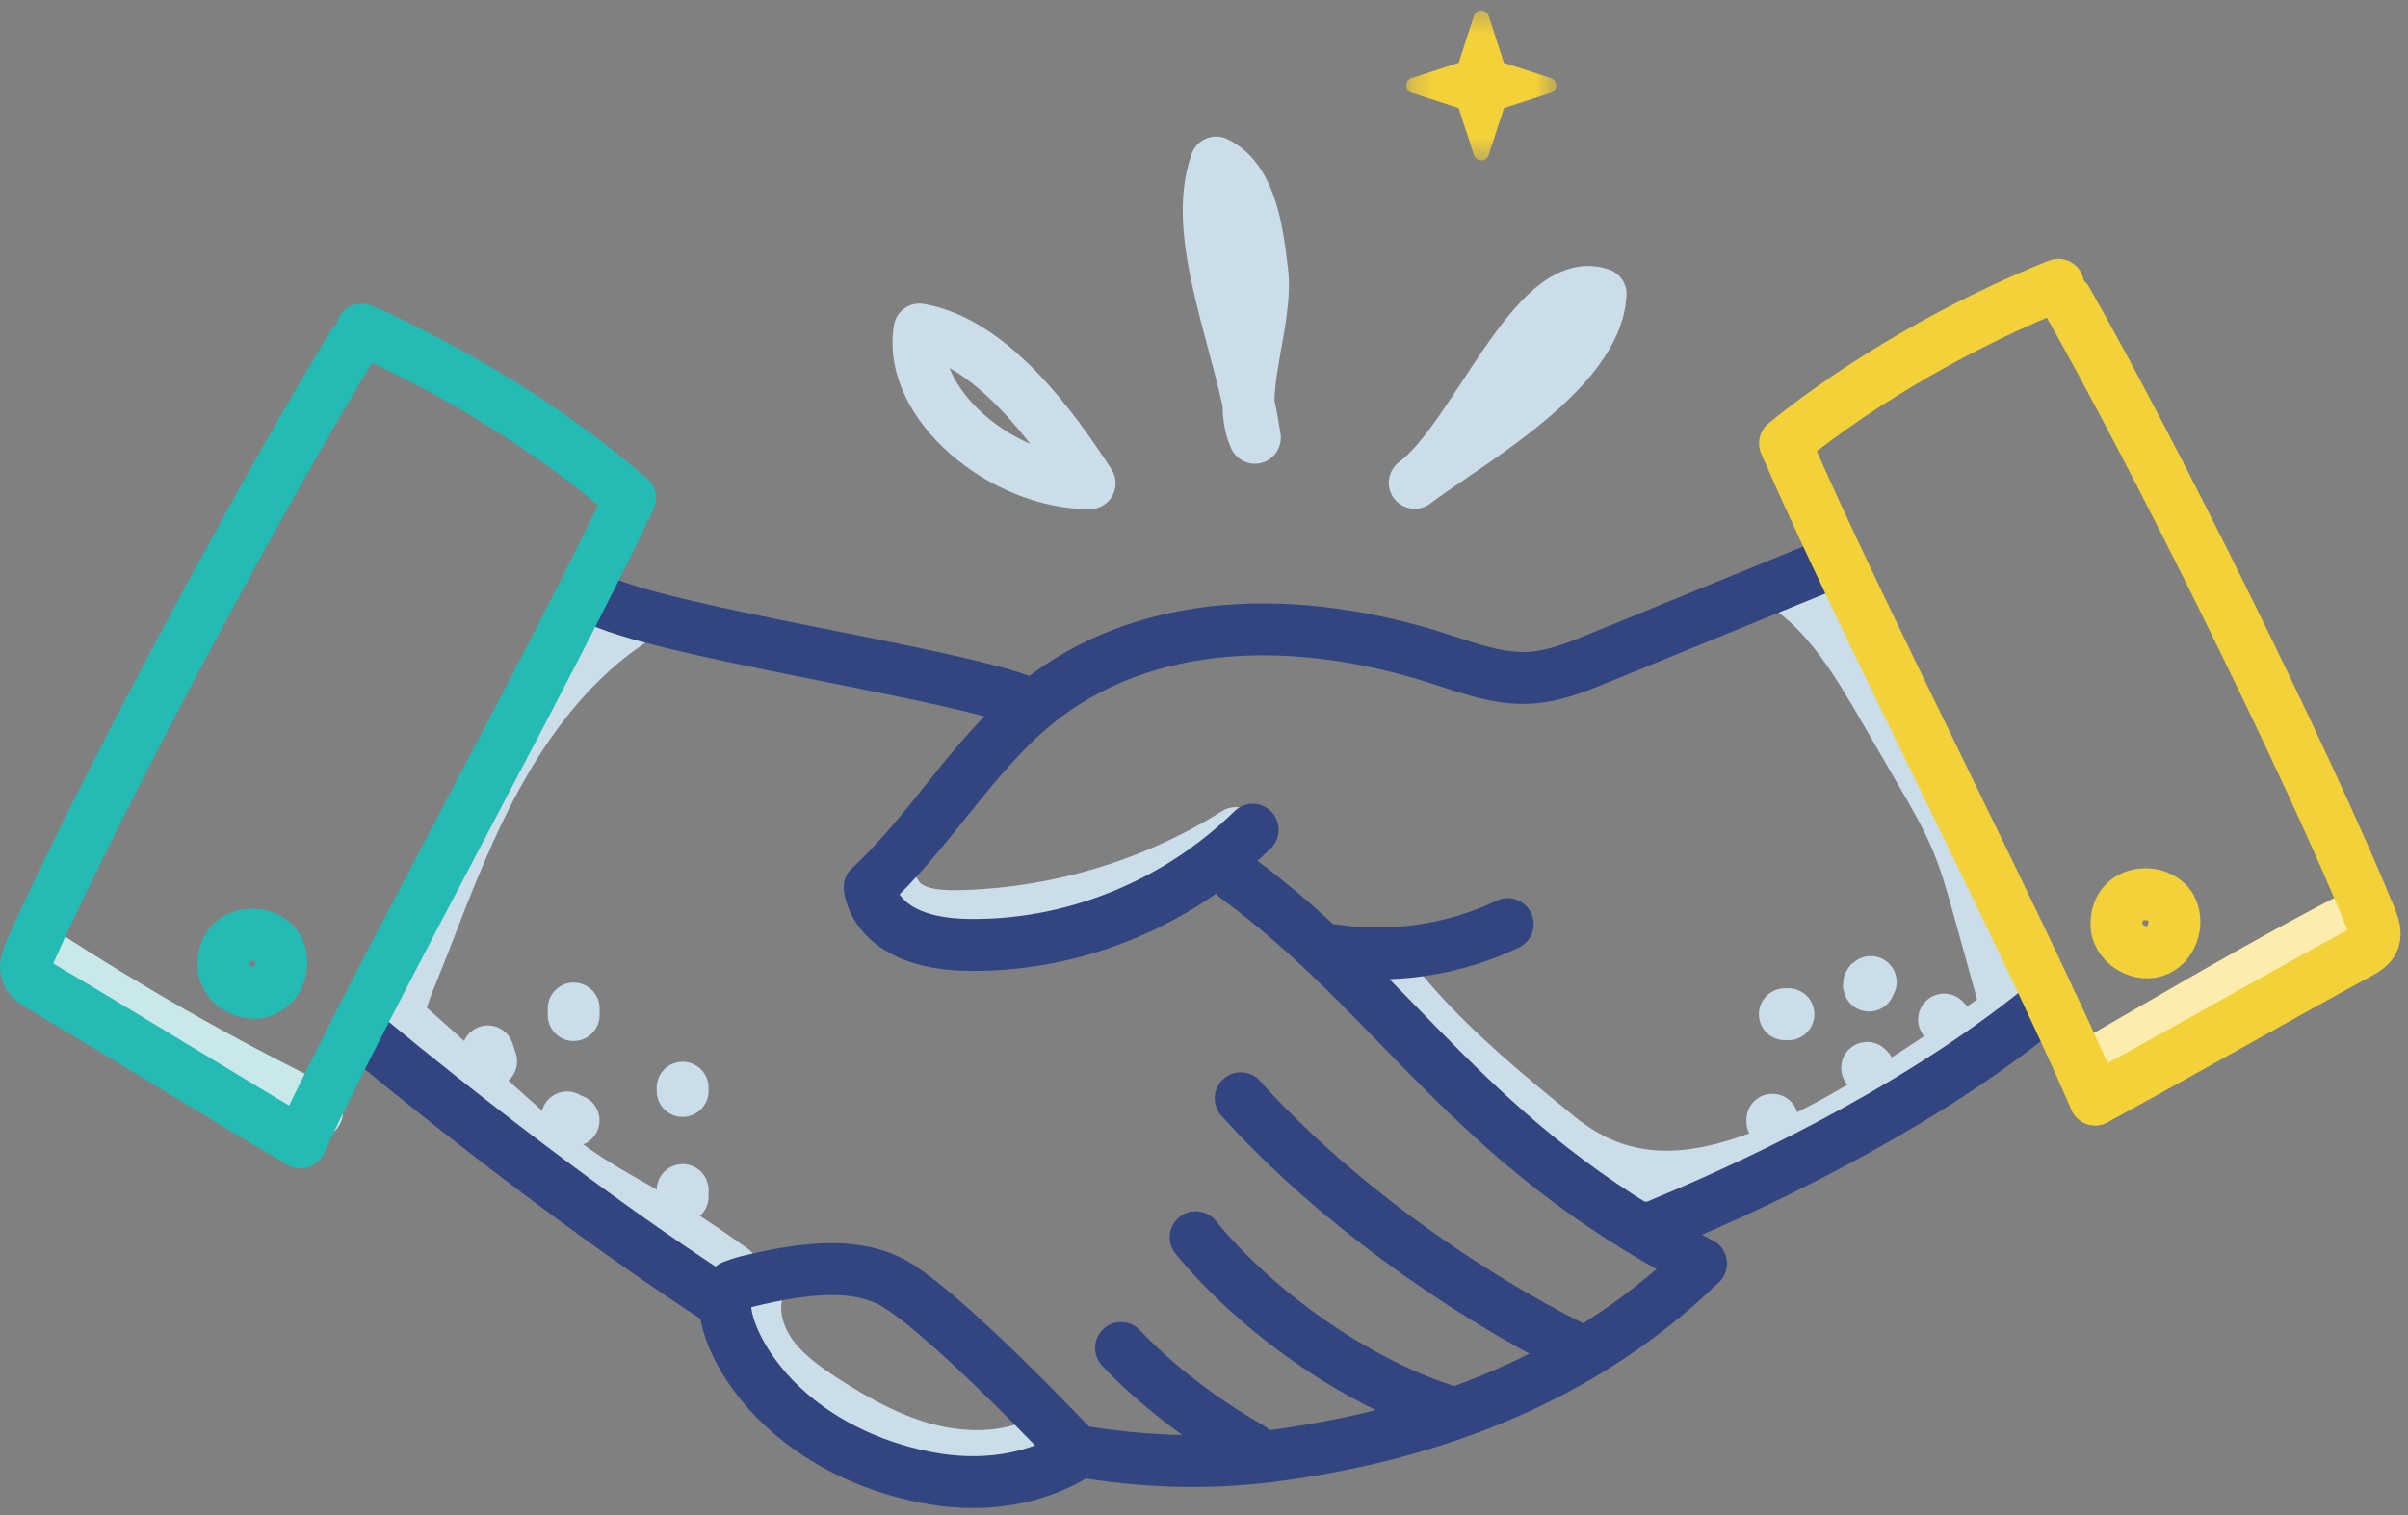 <?xml version="1.0" encoding="UTF-8"?> <svg xmlns="http://www.w3.org/2000/svg" xmlns:xlink="http://www.w3.org/1999/xlink" width="116px" height="73px" viewBox="0 0 116 73" version="1.1"><rect x="0" y="0" width="116" height="73" fill="#808080" stroke="none"/><!-- Generator: Sketch 64 (93537) - https://sketch.com --><title>Group 80</title><desc>Created with Sketch.</desc><defs><polygon id="path-1" points="0.242 0.35 7.474 0.35 7.474 7.581 0.242 7.581"></polygon></defs><g id="Home" stroke="none" stroke-width="1" fill="none" fill-rule="evenodd"><g transform="translate(-659, -1874)" id="illustration_3_up"><g transform="translate(120, 1874)"><g id="column-2" transform="translate(447, 0)"><g id="Group-80" transform="translate(93, 0)"><path d="M66.02,47.083 C66.38,47.568 66.767,48.033 67.17,48.485 C69.245,50.82 71.667,52.815 74.092,54.785 C79.355,59.053 85.73,55.88 96.837,47.833" id="Stroke-1" stroke="#CADDE8" stroke-width="2.5" stroke-linecap="round" stroke-linejoin="round"></path><path d="M42.17,43.056 C42.697,43.99 43.962,44.148 45.035,44.136 C49.787,44.068 54.512,42.668 58.532,40.136" id="Stroke-3" stroke="#CADDE8" stroke-width="2.5" stroke-linecap="round" stroke-linejoin="round"></path><path d="M84.937,28.152 C87.094,29.584 88.467,31.902 89.764,34.142 C90.365,35.182 90.969,36.222 91.57,37.26 C92.18,38.312 92.792,39.37 93.262,40.492 C93.715,41.575 94.029,42.707 94.342,43.834 C94.799,45.48 95.254,47.124 95.712,48.767" id="Stroke-5" stroke="#CADDE8" stroke-width="2.5" stroke-linecap="round" stroke-linejoin="round"></path><path d="M29.296,29.993 C26.741,31.718 24.761,34.193 23.229,36.868 C21.696,39.545 20.581,42.435 19.474,45.313 C18.686,47.36 17.939,48.738 17.856,50.93" id="Stroke-7" stroke="#CADDE8" stroke-width="2.5" stroke-linecap="round" stroke-linejoin="round"></path><path d="M35.457,62.364 C35.215,63.406 35.594,64.519 36.239,65.374 C36.887,66.226 37.777,66.861 38.675,67.446 C40.145,68.401 41.692,69.266 43.377,69.754 C45.059,70.239 46.9,70.323 48.55,69.739" id="Stroke-9" stroke="#CADDE8" stroke-width="2.5" stroke-linecap="round" stroke-linejoin="round"></path><path d="M18.51,49.28 C20.133,50.733 21.755,52.185 23.378,53.635 C24.51,54.648 25.648,55.665 26.9,56.525 C28.023,57.295 29.227,57.932 30.4,58.62 C31.74,59.405 33.038,60.26 34.29,61.175" id="Stroke-11" stroke="#CADDE8" stroke-width="2.5" stroke-linecap="round" stroke-linejoin="round"></path><line x1="84.379" y1="53.944" x2="84.379" y2="54.029" id="Stroke-13" stroke="#CADDE8" stroke-width="2.5" stroke-linecap="round" stroke-linejoin="round"></line><path d="M88.946,51.446 C88.973,51.475 89.003,51.503 89.031,51.533" id="Stroke-15" stroke="#CADDE8" stroke-width="2.5" stroke-linecap="round" stroke-linejoin="round"></path><path d="M92.651,49.119 C92.678,49.149 92.708,49.176 92.736,49.206" id="Stroke-17" stroke="#CADDE8" stroke-width="2.5" stroke-linecap="round" stroke-linejoin="round"></path><path d="M89.118,47.31 C89.048,47.327 89.008,47.415 89.038,47.48" id="Stroke-19" stroke="#CADDE8" stroke-width="2.5" stroke-linecap="round" stroke-linejoin="round"></path><line x1="85.154" y1="48.861" x2="84.982" y2="48.861" id="Stroke-21" stroke="#CADDE8" stroke-width="2.5" stroke-linecap="round" stroke-linejoin="round"></line><path d="M22.5,50.652 C22.553,50.809 22.605,50.969 22.658,51.13" id="Stroke-23" stroke="#CADDE8" stroke-width="2.5" stroke-linecap="round" stroke-linejoin="round"></path><path d="M26.316,53.833 C26.346,53.961 26.511,54.038 26.629,53.978" id="Stroke-25" stroke="#CADDE8" stroke-width="2.5" stroke-linecap="round" stroke-linejoin="round"></path><line x1="31.884" y1="57.332" x2="31.884" y2="57.649" id="Stroke-27" stroke="#CADDE8" stroke-width="2.5" stroke-linecap="round" stroke-linejoin="round"></line><line x1="31.884" y1="52.401" x2="31.884" y2="52.559" id="Stroke-29" stroke="#CADDE8" stroke-width="2.5" stroke-linecap="round" stroke-linejoin="round"></line><line x1="26.635" y1="48.584" x2="26.635" y2="48.901" id="Stroke-31" stroke="#CADDE8" stroke-width="2.5" stroke-linecap="round" stroke-linejoin="round"></line><path d="M100.373,50.918 C101.083,50.505 101.795,50.096 102.505,49.683 C105.848,47.748 109.193,45.813 112.633,44.058" id="Stroke-33" stroke="#FCEDAE" stroke-width="2.5" stroke-linecap="round" stroke-linejoin="round"></path><path d="M0.975,45.858 C5.187,48.603 9.562,51.096 14.072,53.318 C14.169,53.366 14.284,53.438 14.277,53.548 C14.27,53.658 14.047,53.646 14.097,53.548" id="Stroke-35" stroke="#C8E8EA" stroke-width="2.5" stroke-linecap="round" stroke-linejoin="round"></path><g id="Group-39" transform="translate(66.5, 0.151)"><mask id="mask-2" fill="white"><use xlink:href="#path-1"></use></mask><g id="Clip-38"></g><path d="M2.768,5.056 L0.498,4.318 C0.303,4.255 0.198,4.045 0.261,3.85 C0.298,3.738 0.386,3.651 0.498,3.613 L2.768,2.876 L3.506,0.606 C3.571,0.41 3.778,0.305 3.973,0.368 C4.085,0.403 4.173,0.493 4.21,0.606 L4.948,2.876 L7.218,3.613 C7.413,3.675 7.521,3.885 7.455,4.08 C7.42,4.193 7.333,4.28 7.218,4.318 L4.948,5.056 L4.21,7.325 C4.148,7.521 3.938,7.625 3.745,7.563 C3.631,7.528 3.543,7.438 3.506,7.325 L2.768,5.056 Z" id="Fill-37" fill="#F3D139" mask="url(#mask-2)"></path></g><path d="M50.941,69.904 C53.981,70.424 57.064,70.544 60.121,70.161 C66.924,69.306 74.749,66.901 80.934,60.874" id="Stroke-40" stroke="#324580" stroke-width="2.5" stroke-linecap="round" stroke-linejoin="round"></path><path d="M16.858,50.132 C20.813,53.402 27.416,58.58 33.478,62.52" id="Stroke-42" stroke="#324580" stroke-width="2.5" stroke-linecap="round" stroke-linejoin="round"></path><path d="M27.519,28.748 C30.606,30.468 45.626,32.478 48.801,33.993" id="Stroke-44" stroke="#324580" stroke-width="2.5" stroke-linecap="round" stroke-linejoin="round"></path><path d="M59.345,39.974 C55.6,43.639 50.585,45.609 45.593,45.52 C41.05,45.437 40.895,42.739 40.895,42.739 C43.763,40.097 45.815,36.467 48.8,33.992 C54.233,29.494 61.788,29.634 68.295,31.724 C69.735,32.187 71.195,32.742 72.692,32.654 C73.86,32.587 74.978,32.135 76.075,31.684 C79.66,30.217 83.243,28.752 86.828,27.285" id="Stroke-46" stroke="#324580" stroke-width="2.5" stroke-linecap="round" stroke-linejoin="round"></path><path d="M58.542,42.258 C66.449,48.074 69.687,55.046 80.934,60.873" id="Stroke-48" stroke="#324580" stroke-width="2.5" stroke-linecap="round" stroke-linejoin="round"></path><path d="M78.802,59.052 C84.789,56.589 92.227,52.824 97.769,48.194" id="Stroke-50" stroke="#324580" stroke-width="2.5" stroke-linecap="round" stroke-linejoin="round"></path><path d="M58.767,52.911 C63.07,57.712 69.282,62.159 74.843,64.942" id="Stroke-52" stroke="#324580" stroke-width="2.5" stroke-linecap="round" stroke-linejoin="round"></path><path d="M56.599,59.606 C59.542,63.208 64.247,66.498 68.445,67.891" id="Stroke-54" stroke="#324580" stroke-width="2.5" stroke-linecap="round" stroke-linejoin="round"></path><path d="M53.002,64.94 C54.717,66.753 56.932,68.438 59.277,69.778" id="Stroke-56" stroke="#324580" stroke-width="2.5" stroke-linecap="round" stroke-linejoin="round"></path><path d="M41.728,61.651 C40.023,60.883 37.853,61.043 35.053,61.721 C34.915,61.753 34.323,61.92 34.21,62.013 C34.085,62.113 34.025,62.281 33.983,62.443 C33.708,63.493 34.615,65.816 36.705,67.77 C38.758,69.686 41.405,70.82 44.058,71.253 C48.338,71.948 50.928,69.983 50.928,69.983 C50.928,69.983 44.1,62.715 41.728,61.651 Z" id="Stroke-58" stroke="#324580" stroke-width="2.5" stroke-linecap="round" stroke-linejoin="round"></path><path d="M13.465,55.032 C17.282,46.912 25.53,32.114 29.35,23.994 C25.64,20.754 20.812,17.812 16.427,15.874" id="Stroke-60" stroke="#25BBB5" stroke-width="2.5" stroke-linecap="round" stroke-linejoin="round"></path><path d="M15.994,16.596 C11.716,23.576 3.837,38.228 0.471,45.798 C0.327,46.126 0.179,46.495 0.289,46.84 C0.389,47.16 0.681,47.346 0.952,47.505 C5.019,49.908 9.396,52.63 13.464,55.033" id="Stroke-62" stroke="#25BBB5" stroke-width="2.5" stroke-linecap="round" stroke-linejoin="round"></path><path d="M99.933,52.968 C96.361,44.713 88.563,29.618 84.988,21.36 C88.793,18.26 93.708,15.498 98.151,13.723" id="Stroke-64" stroke="#F3D139" stroke-width="2.5" stroke-linecap="round" stroke-linejoin="round"></path><path d="M98.56,14.459 C102.625,21.594 110.06,36.532 113.198,44.219 C113.332,44.552 113.468,44.929 113.35,45.269 C113.237,45.584 112.94,45.759 112.668,45.909 C108.528,48.159 104.073,50.717 99.933,52.967" id="Stroke-66" stroke="#F3D139" stroke-width="2.5" stroke-linecap="round" stroke-linejoin="round"></path><path d="M9.759,46.48 C9.759,47.344 10.769,48.032 11.594,47.777 C12.421,47.522 12.796,46.429 12.381,45.672 C11.846,44.69 9.759,44.734 9.759,46.48 Z" id="Stroke-68" stroke="#25BBB5" stroke-width="2.5" stroke-linecap="round" stroke-linejoin="round"></path><path d="M100.954,44.532 C100.954,45.397 101.964,46.084 102.789,45.831 C103.616,45.574 103.991,44.481 103.579,43.724 C103.041,42.742 100.954,42.789 100.954,44.532 Z" id="Stroke-70" stroke="#F3D139" stroke-width="2.5" stroke-linecap="round" stroke-linejoin="round"></path><path d="M63.24,45.774 C66.078,46.204 69.04,45.761 71.628,44.522" id="Stroke-72" stroke="#324580" stroke-width="2.5" stroke-linecap="round" stroke-linejoin="round"></path><path d="M67.151,23.259 C69.591,21.402 75.916,17.93 76.106,14.165 C72.921,13.075 70.056,21.112 67.151,23.259 Z" id="Stroke-74" stroke="#CADDE8" stroke-width="2.5" stroke-linecap="round" stroke-linejoin="round"></path><path d="M59.45,21.09 C58.495,19.003 60.1,15.508 59.805,13.085 C59.595,11.358 59.322,8.663 57.583,7.828 C56.312,11.435 58.792,16.52 59.45,21.09 Z" id="Stroke-76" stroke="#CADDE8" stroke-width="2.5" stroke-linecap="round" stroke-linejoin="round"></path><path d="M51.49,23.282 C49.725,20.554 46.765,16.479 43.295,15.874 C42.705,19.459 47.272,23.274 51.49,23.282 Z" id="Stroke-78" stroke="#CADDE8" stroke-width="2.5" stroke-linecap="round" stroke-linejoin="round"></path></g></g></g></g></g></svg> 